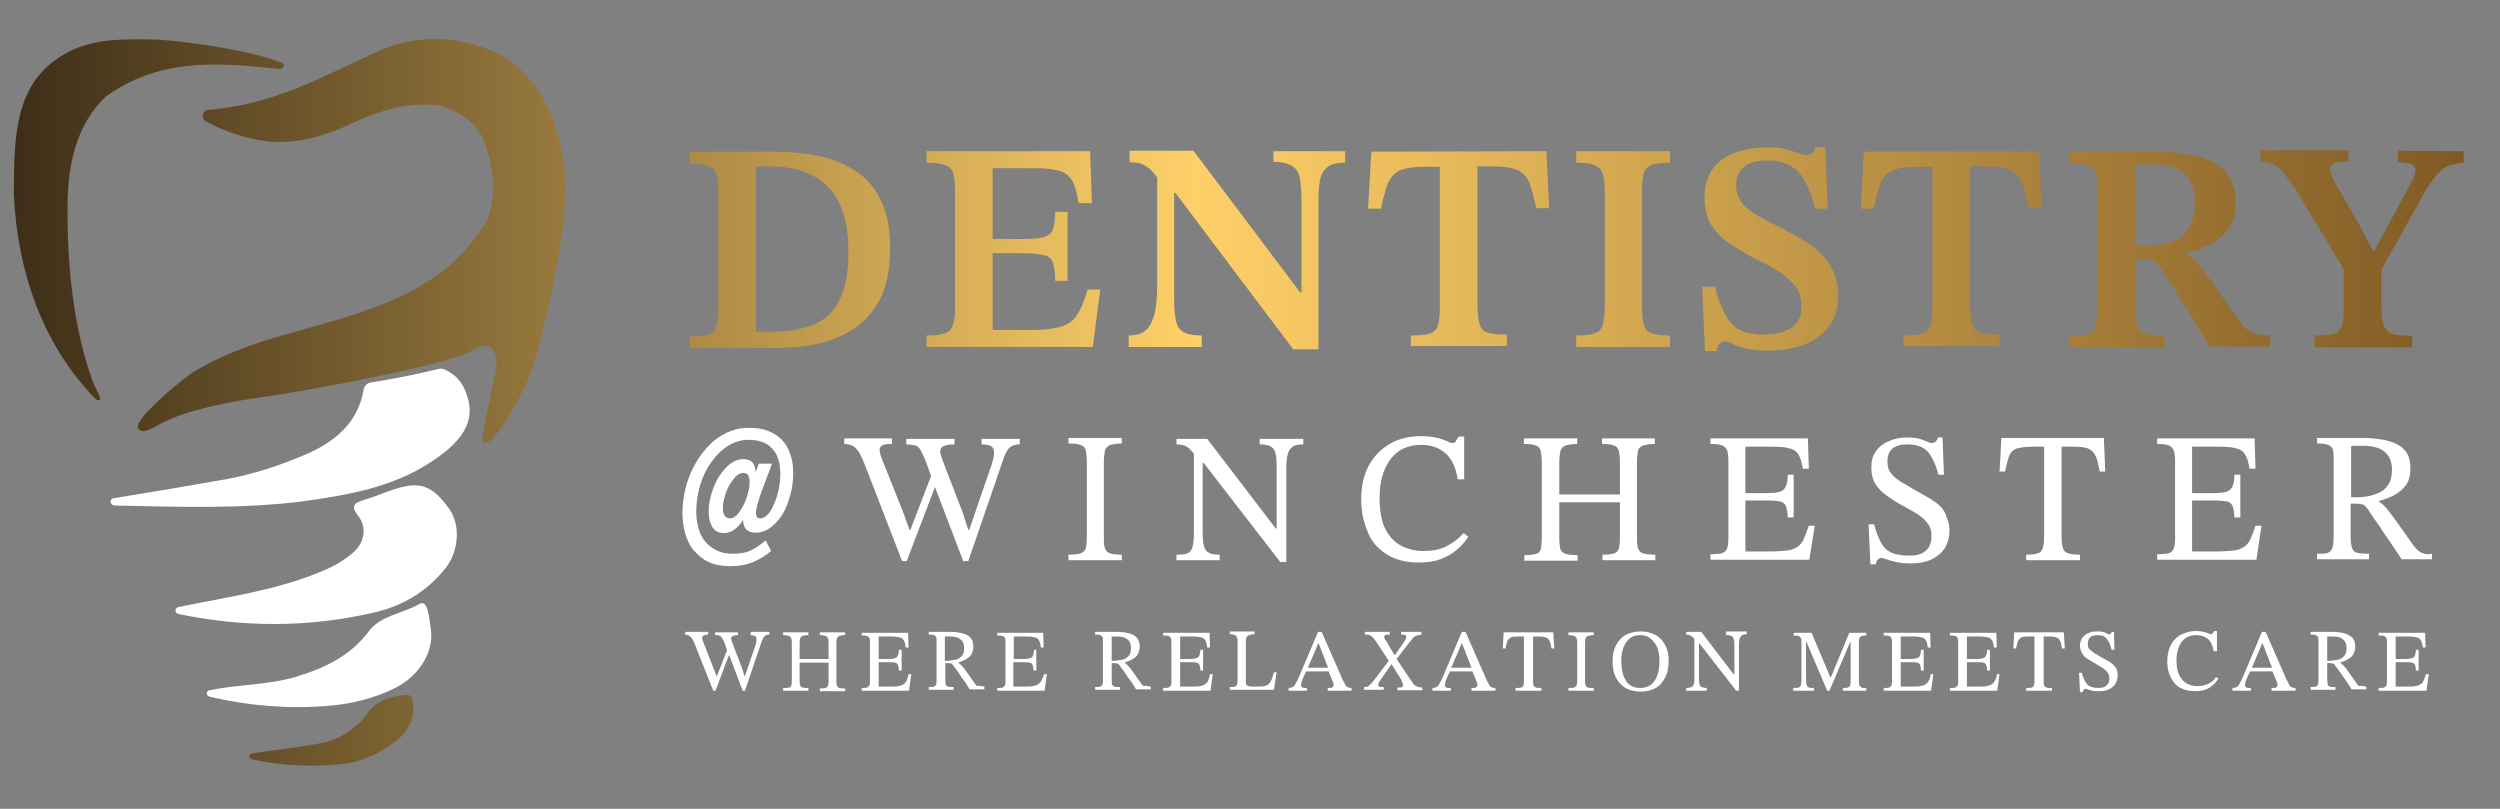 <svg xmlns="http://www.w3.org/2000/svg" xml:space="preserve" id="Layer_1" x="0" y="0" style="enable-background:new 0 0 544 176" version="1.1" viewBox="0 0 544 176"><rect x="0" y="0" width="544" height="176" fill="#808080" stroke="none"/><style>.st0{fill:#ffffff}.st1{fill:#ffffff}</style><path d="M196.3 122.1h1l6.1-16h.1l6.1 16h1.1l7.8-22.7c.4-1 .8-1.7 1.3-2.1s1.2-.6 2.1-.6v-1.2h-8.3v1.2c.9 0 1.6.1 2.1.4.4.3.6.7.6 1.3 0 .3 0 .7-.1 1.1l-.3 1.2c-.1.4-.2.8-.4 1.2l-4.6 13.4h-.2l-1.3-4-4.2-10.9c-.1-.4-.3-.8-.4-1.2-.2-.4-.2-.8-.2-1.1 0-.9 1-1.4 3.1-1.4v-1.2h-10.5v1.2c.8 0 1.4.1 1.9.2s.9.5 1.2 1 .7 1.4 1.2 2.6l1.1 3.1-4.5 11.7h-.2l-1.2-3.4-4.7-11.8c-.4-1-.6-1.7-.6-2.2 0-.4.2-.8.6-1 .4-.2 1.1-.3 2.1-.3v-1.2h-10.4v1.2c1 0 1.9.3 2.5.9s1.3 1.8 1.9 3.4l8.2 21.2zM244.1 120.7c-1.2 0-2.1-.1-2.6-.3-.6-.2-.9-.6-1.1-1.2-.2-.6-.2-1.4-.2-2.6v-15.9c0-1 .1-1.9.2-2.5.1-.6.5-1 1-1.3.6-.2 1.5-.4 2.7-.4v-1.2h-11.6v1.2c1.3 0 2.2.1 2.8.4.6.2.9.7 1 1.3.1.6.2 1.4.2 2.5v15.9c0 1.2-.1 2-.2 2.6-.2.6-.5 1-1.1 1.2s-1.5.3-2.7.3v1.2h11.6v-1.2zM281.3 97.2c.5-.4 1.3-.5 2.3-.5v-1.2h-9.5v1.2c1.2 0 2 .2 2.5.5s.9.9 1 1.7c.2.8.2 1.8.2 3V115h-.2l-14.9-19.5H256v1.2c.6 0 1.1.1 1.6.2.4.1.8.4 1.2.7.3.3.6.7 1 1.1v17.2c0 1.3-.1 2.4-.3 3.1-.2.7-.6 1.2-1.1 1.4-.5.2-1.3.3-2.4.3v1.2h9.4v-1.2c-1 0-1.8-.1-2.3-.4-.5-.2-.9-.7-1.1-1.4-.2-.7-.3-1.7-.3-3v-15.2h.2l16.7 21.6h1.3V102c0-1.3.1-2.3.3-3.1s.5-1.3 1.1-1.7zM301.7 120.6c1.9 1.2 4.2 1.8 7 1.8 1.8 0 3.3-.2 4.7-.7 1.3-.5 2.5-1.1 3.5-2 1-.8 1.9-1.8 2.6-2.9l-1-.8c-1.1 1.2-2.4 2.2-3.8 2.9-1.4.7-3 1-4.9 1s-3.5-.4-5-1.2c-1.5-.8-2.6-2.1-3.4-3.7s-1.2-3.9-1.2-6.6c0-3.6.8-6.4 2.4-8.5s3.8-3.1 6.7-3.1c2.1 0 3.8.6 5.2 1.8 1.4 1.2 2.3 3.1 2.7 5.7h1.4V95h-1.2c-.2.4-.5.7-.6 1-.2.3-.4.4-.7.4-.3 0-.7-.1-1.2-.4-.5-.2-1.2-.5-2.1-.7s-2-.4-3.4-.4c-2.6 0-4.9.5-6.8 1.6-2 1.1-3.5 2.6-4.7 4.7-1.1 2-1.7 4.5-1.7 7.5 0 2.6.5 4.9 1.4 7 .8 2.1 2.2 3.7 4.1 4.9zM352.3 119.2c-.1.6-.5 1-1 1.2-.6.2-1.4.3-2.6.3v1.2h11.5v-1.2c-1.2 0-2.1-.1-2.7-.3-.6-.2-.9-.6-1.1-1.2s-.2-1.5-.2-2.6v-15.9c0-1.1.1-1.9.2-2.5s.5-1 1-1.2c.6-.2 1.5-.4 2.7-.4v-1.2h-11.5v1.2c1.2 0 2.1.1 2.7.4.6.2.9.7 1 1.3.1.6.2 1.4.2 2.5v6.8h-13.2v-6.8c0-1 .1-1.9.2-2.5s.5-1 1-1.3c.6-.2 1.5-.4 2.7-.4v-1.2h-11.6v1.2c1.2 0 2.1.1 2.7.4.6.2.9.7 1 1.3.1.6.2 1.4.2 2.5v15.9c0 1.2-.1 2.1-.2 2.7s-.5 1-1 1.1c-.6.2-1.4.3-2.6.3v1.2h11.6v-1.2c-1.2 0-2.1-.1-2.7-.3-.6-.2-.9-.6-1.1-1.1-.1-.6-.2-1.5-.2-2.6v-7.5h13.2v7.5c0 1-.1 1.9-.2 2.4zM394.9 114.4h-1.3c-.4 1.2-.8 2.2-1.1 2.9s-.8 1.3-1.4 1.7-1.3.7-2.3.8c-1 .1-2.2.2-3.8.2h-5.2v-11.1h4.7c1.2 0 2.2.1 2.8.2s1.1.5 1.3 1c.2.5.4 1.4.4 2.5h1.3v-9.3H389c0 1.1-.1 1.9-.4 2.5-.2.6-.7 1-1.3 1.2-.6.2-1.6.3-2.8.3h-4.7V97.2h5.9c1.7 0 2.9.1 3.8.4.9.2 1.5.7 1.9 1.4.4.7.7 1.7.9 3h1.3l-.2-6.6h-21.2v1.2c1.1 0 1.9.1 2.5.3.5.2.9.6 1.1 1.1s.3 1.3.3 2.3v16.8c0 1-.1 1.8-.3 2.3s-.6.8-1.1 1c-.6.1-1.4.2-2.5.2v1.2h21.5l1.2-7.4zM421.8 109.8c-.7-.6-1.6-1.2-2.5-1.7l-2.7-1.5c-1-.6-1.9-1.2-2.9-1.7-.9-.6-1.7-1.2-2.2-1.9-.6-.7-.8-1.6-.8-2.6 0-1.3.4-2.2 1.1-2.8.8-.6 1.8-.9 3.2-.9 2 0 3.5.5 4.5 1.6.9 1.1 1.7 2.7 2.3 5h1.2l-.3-8.1h-1c-.1.4-.3.7-.5.9-.2.2-.5.3-.8.3s-.7-.1-1.1-.3-.9-.4-1.6-.6-1.6-.3-2.9-.3c-1.4 0-2.7.3-3.8.8-1.2.5-2.1 1.2-2.8 2.2-.7 1-1 2.1-1 3.6 0 1.4.3 2.6.9 3.5.6 1 1.4 1.8 2.4 2.5s2 1.4 3.1 2 2.2 1.2 3.2 1.8c1 .6 1.9 1.3 2.5 2.1.7.8 1 1.8 1 2.9 0 1-.2 1.8-.6 2.5-.4.6-1 1.1-1.7 1.4s-1.6.4-2.6.4c-1.4 0-2.5-.2-3.5-.5-1-.4-1.8-1-2.4-2s-1.2-2.4-1.7-4.3h-1.2l.4 8.7h1.2c0-.4.1-.7.4-1 .2-.2.5-.4.7-.4.3 0 .7.1 1.2.3s1.2.4 2.1.6 2 .3 3.4.3c1.6 0 3-.3 4.2-.8 1.2-.6 2.2-1.4 2.9-2.4.7-1.1 1.1-2.4 1.1-3.9 0-1.2-.2-2.2-.7-3.1-.3-1.2-.9-1.9-1.7-2.6zM442.2 97.2h2.6v19.4c0 1.2-.1 2.1-.3 2.7-.2.6-.6 1-1.1 1.1-.6.2-1.4.3-2.5.3v1.2h11.7v-1.2c-1.2 0-2-.1-2.6-.3-.6-.2-.9-.5-1.1-1.1s-.3-1.5-.3-2.7V97.2h2.5c1.5 0 2.6.1 3.3.4.7.3 1.2.8 1.6 1.6s.6 1.9.9 3.4h1.2l-.3-7.3h-22.3l-.4 7.3h1.2c.3-1.5.6-2.6.9-3.4s.9-1.3 1.6-1.6c.8-.2 1.9-.4 3.4-.4zM492.1 114.4h-1.3c-.4 1.2-.8 2.2-1.1 2.9s-.8 1.3-1.4 1.7-1.3.7-2.3.8c-1 .1-2.2.2-3.8.2H477v-11.1h4.7c1.2 0 2.2.1 2.8.2s1.1.5 1.3 1c.2.5.4 1.4.4 2.5h1.3v-9.3h-1.3c0 1.1-.1 1.9-.4 2.5-.2.6-.7 1-1.3 1.2-.6.2-1.6.3-2.8.3H477V97.2h5.9c1.7 0 2.9.1 3.8.4.9.2 1.5.7 1.9 1.4.4.7.7 1.7.9 3h1.3l-.2-6.6h-21.2v1.2c1.1 0 1.9.1 2.5.3.5.2.9.6 1.1 1.1s.3 1.3.3 2.3v16.8c0 1-.1 1.8-.3 2.3s-.6.8-1.1 1c-.6.1-1.4.2-2.5.2v1.2H491l1.1-7.4zM527 120.3c-.6-.2-1.2-.8-1.9-1.7-1.5-2.1-2.7-3.8-3.6-5.1-.9-1.3-1.7-2.2-2.2-2.9-.6-.7-1.1-1.1-1.6-1.4v-.2c1.1-.3 2.2-.7 3.2-1.2s1.9-1.3 2.6-2.2c.7-.9 1-2.2 1-3.7 0-1.7-.4-3.1-1.3-4-.9-1-2.1-1.6-3.7-2-1.6-.4-3.4-.6-5.4-.6h-9.9v1.2c1.1 0 1.9.1 2.4.3.5.2.8.5 1 .9.1.4.2 1 .2 1.8v17.3c0 1.1-.1 2-.3 2.5-.2.5-.5.9-1 1-.5.2-1.3.2-2.3.2v1.2h11.3v-1.2c-1.2 0-2-.1-2.6-.2-.6-.2-.9-.5-1.1-1.1-.2-.6-.3-1.4-.3-2.5v-7.1h1.1c.7 0 1.3.1 1.6.2s.7.5 1.1 1.1l1.2 1.8c.4.6.9 1.3 1.4 2 .5.8 1.1 1.7 1.9 2.8.7 1.1 1.7 2.5 2.8 4.2h6.6v-1.2c-.8.2-1.6.1-2.2-.2zm-13.9-12.1h-1.5V97.1c.4-.1.9-.1 1.3-.1h1.3c2.2 0 3.8.5 4.8 1.4s1.5 2.2 1.5 3.8c0 1.4-.3 2.6-.9 3.4-.6.9-1.5 1.5-2.6 1.9-1.1.4-2.4.7-3.9.7zM163.3 138.2c.4 0 .8.1 1 .2s.3.3.3.6v.5c0 .2-.1.4-.1.6-.1.2-.1.4-.2.6l-2.2 6.4h-.1l-.6-1.9-2-5.2c-.1-.2-.1-.4-.2-.6-.1-.2-.1-.4-.1-.5 0-.4.5-.7 1.5-.7v-.6h-5v.6c.4 0 .7 0 .9.1s.4.2.6.5c.2.3.4.7.6 1.2l.5 1.5-2.2 5.6h-.1l-.6-1.6-2.2-5.6c-.2-.5-.3-.8-.3-1.1 0-.2.1-.4.3-.5s.5-.2 1-.2v-.6h-5v.6c.5 0 .9.2 1.2.5s.6.8.9 1.6l4 10.1h.5l2.9-7.7h.1l2.9 7.7h.5l3.7-10.9c.2-.5.4-.8.6-1 .2-.2.6-.3 1-.3v-.6h-4l-.1.7zM178.4 138.2c.6 0 1 .1 1.3.2.3.1.4.3.5.6s.1.7.1 1.2v3.2H174v-3.2c0-.5 0-.9.1-1.2s.2-.5.5-.6.7-.2 1.3-.2v-.6h-5.5v.6c.6 0 1 .1 1.3.2.3.1.4.3.5.6s.1.7.1 1.2v7.6c0 .6 0 1-.1 1.3s-.2.5-.5.5c-.3.1-.7.1-1.3.1v.6h5.5v-.6c-.6 0-1 0-1.3-.1s-.4-.3-.5-.5c-.1-.3-.1-.7-.1-1.3v-3.6h6.3v3.6c0 .6 0 1-.1 1.3s-.2.5-.5.6-.7.1-1.3.1v.6h5.5v-.6c-.6 0-1 0-1.3-.1s-.4-.3-.5-.6-.1-.7-.1-1.3v-7.6c0-.5 0-.9.1-1.2s.2-.5.5-.6.7-.2 1.3-.2v-.6h-5.5v.6zM197.3 148.1c-.2.4-.4.6-.7.8s-.6.3-1.1.4c-.5.1-1.1.1-1.8.1h-2.5v-5.3h2.3c.6 0 1 0 1.3.1s.5.2.6.5.2.6.2 1.2h.6v-4.5h-.6c0 .5-.1.9-.2 1.2-.1.3-.3.5-.6.6s-.8.2-1.3.2h-2.3v-4.9h2.8c.8 0 1.4.1 1.8.2.4.1.7.3.9.7.2.3.3.8.4 1.5h.6l-.1-3.2h-10.1v.6c.5 0 .9 0 1.2.1s.4.3.5.5.1.6.1 1.1v8c0 .5 0 .9-.1 1.1-.1.2-.3.4-.5.5-.3.1-.7.1-1.2.1v.6h10.3l.5-3.6h-.6c-.1.6-.3 1.1-.4 1.4zM212.1 148.7c-.7-1-1.3-1.8-1.7-2.4-.4-.6-.8-1.1-1.1-1.4l-.7-.7v-.1c.5-.1 1-.3 1.5-.6.5-.2.9-.6 1.2-1 .3-.5.5-1 .5-1.8s-.2-1.5-.6-1.9c-.4-.5-1-.8-1.8-1s-1.6-.3-2.6-.3h-4.7v.6c.5 0 .9 0 1.1.1.2.1.4.2.5.4s.1.5.1.8v8.3c0 .5 0 .9-.1 1.2s-.2.4-.5.5c-.2.1-.6.1-1.1.1v.6h5.4v-.6c-.6 0-1 0-1.2-.1-.3-.1-.4-.2-.5-.5s-.1-.7-.1-1.2v-3.4h.5c.3 0 .6 0 .8.1s.3.2.5.5.4.6.6.8c.2.3.4.6.7 1 .2.4.5.8.9 1.3s.8 1.2 1.3 2h3.2v-.6c-.4 0-.8-.1-1.1-.2-.4.2-.7 0-1-.5zm-5.8-4.9h-.7v-5.3h1.2c1 0 1.8.2 2.3.7.5.4.7 1.1.7 1.8s-.1 1.2-.4 1.6c-.3.4-.7.7-1.2.9-.5.1-1.2.2-1.9.3zM226.6 148.1c-.2.4-.4.6-.7.8s-.6.3-1.1.4c-.5.1-1.1.1-1.8.1h-2.5v-5.3h2.3c.6 0 1 0 1.3.1s.5.2.6.5.2.6.2 1.2h.6v-4.5h-.5c0 .5-.1.9-.2 1.2-.1.3-.3.5-.6.6s-.8.2-1.3.2h-2.3v-4.9h2.8c.8 0 1.4.1 1.8.2.4.1.7.3.9.7.2.3.3.8.4 1.5h.6l-.1-3.2h-10v.6c.5 0 .9 0 1.2.1s.4.3.5.5.1.6.1 1.1v8c0 .5 0 .9-.1 1.1-.1.2-.3.4-.5.5-.3.1-.7.1-1.2.1v.6h10.3l.5-3.6h-.6c-.2.6-.4 1.1-.6 1.4zM248.3 148.7c-.7-1-1.3-1.8-1.7-2.4-.4-.6-.8-1.1-1.1-1.4l-.7-.7v-.1c.5-.1 1-.3 1.5-.6.5-.2.9-.6 1.2-1 .3-.5.5-1 .5-1.8s-.2-1.5-.6-1.9c-.4-.5-1-.8-1.8-1s-1.6-.3-2.6-.3h-4.7v.6c.5 0 .9 0 1.1.1.2.1.4.2.5.4s.1.5.1.8v8.3c0 .5 0 .9-.1 1.2s-.2.4-.5.5c-.2.1-.6.1-1.1.1v.6h5.4v-.6c-.6 0-1 0-1.2-.1-.3-.1-.4-.2-.5-.5s-.1-.7-.1-1.2v-3.4h.5c.3 0 .6 0 .8.1s.3.2.5.5.4.6.6.8c.2.3.4.6.7 1 .2.4.5.8.9 1.3s.8 1.2 1.3 2h3.2v-.6c-.4 0-.8-.1-1.1-.2-.4.2-.7 0-1-.5zm-5.7-4.9h-.7v-5.3h1.2c1 0 1.8.2 2.3.7.5.4.7 1.1.7 1.8s-.1 1.2-.4 1.6c-.3.4-.7.7-1.2.9-.6.1-1.2.2-1.9.3zM262.9 148.1c-.2.4-.4.6-.7.8-.3.2-.6.3-1.1.4-.5.1-1.1.1-1.8.1h-2.5v-5.3h2.3c.6 0 1 0 1.3.1s.5.2.6.5.2.6.2 1.2h.6v-4.5h-.6c0 .5-.1.9-.2 1.2s-.3.5-.6.6c-.3.1-.8.2-1.3.2h-2.3v-4.9h2.8c.8 0 1.4.1 1.8.2.4.1.7.3.9.7.2.3.3.8.4 1.5h.6l-.1-3.2h-10.1v.6c.5 0 .9 0 1.2.1s.4.3.5.5.1.6.1 1.1v8c0 .5 0 .9-.1 1.1-.1.2-.3.4-.5.5-.3.1-.7.1-1.2.1v.6h10.3l.5-3.6h-.6c-.1.6-.3 1.1-.4 1.4zM276.7 147.9c-.2.4-.4.7-.6.9s-.6.4-1 .5-.9.1-1.6.1h-.9c-.6 0-1-.1-1.2-.2-.2-.1-.3-.4-.3-.8V140c0-.5 0-.9.1-1.2s.3-.5.6-.6c.3-.1.7-.2 1.2-.2v-.6h-5.4v.6c.5 0 .9.1 1.1.2.3.1.4.3.5.6s.1.7.1 1.2v7.8c0 .5 0 .9-.1 1.1-.1.3-.2.4-.5.5s-.6.1-1.1.1v.6h9.6l.6-3.8h-.6c-.2.8-.4 1.2-.5 1.6zM292.2 148l-4.6-10.5h-.8l-4.1 9.7c-.3.7-.6 1.3-.8 1.6-.2.4-.4.6-.6.7-.2.1-.5.2-.9.2v.6h4v-.6c-.5 0-.8 0-1-.1s-.3-.3-.3-.5 0-.3.1-.5c0-.1.1-.3.1-.5l.9-2h4.9l.7 1.7c.1.3.2.5.3.7 0 .2.1.4.1.5 0 .2-.1.4-.2.5s-.3.2-.5.2h-.6v.6h5.2v-.6c-.5 0-.9-.1-1.2-.4-.1-.2-.4-.7-.7-1.3zm-5.3-8.1 2.1 5.4h-4.4l2.3-5.4zM307.4 148.6l-3.5-5.2 2.7-3.5c.4-.5.7-.8.9-1.1s.5-.4.8-.5.6-.1 1-.2v-.6h-4.4v.6c.5 0 .8 0 .9.1s.2.2.2.3c0 .2 0 .3-.1.5s-.2.4-.4.7l-2 2.9-1.1-1.8c-.2-.3-.3-.6-.5-.9s-.3-.5-.5-.7c-.1-.2-.2-.4-.2-.6 0-.2.1-.3.2-.4.2-.1.4-.1.8-.1h.2v-.6H297v.6c.5 0 .8 0 1 .1s.5.2.7.5c.2.2.5.6.8 1l2.7 4.1-3.2 4.2c-.3.4-.6.7-.8.9-.2.2-.4.4-.6.5s-.5.1-.8.1v.6h4.3v-.6c-.5 0-.8 0-1-.1s-.2-.2-.2-.4.1-.4.2-.6c.1-.2.3-.4.4-.6l2.3-3.3.6 1 1.2 1.9c.3.4.4.7.5 1 .1.2.2.5.2.7s-.1.3-.2.4-.4.1-.8.1h-.2v.6h5.4v-.6c-.5 0-.8-.1-1.1-.2-.4-.1-.7-.4-1-.8zM323.5 148l-4.6-10.5h-.8l-4.1 9.7c-.3.7-.6 1.3-.8 1.6-.2.4-.4.6-.6.7-.2.1-.5.2-.9.2v.6h4v-.6c-.5 0-.8 0-1-.1s-.3-.3-.3-.5 0-.3.1-.5c0-.1.1-.3.1-.5l.9-2h4.9l.7 1.7c.1.3.2.5.3.7 0 .2.1.4.1.5 0 .2-.1.4-.2.5s-.3.2-.5.2h-.6v.6h5.2v-.6c-.5 0-.9-.1-1.2-.4-.1-.2-.4-.7-.7-1.3zm-5.4-8.1 2.1 5.4h-4.4l2.3-5.4zM327.2 137.6l-.2 3.5h.6c.1-.7.3-1.2.4-1.6.2-.4.4-.6.8-.8s.9-.2 1.6-.2h1.2v9.3c0 .6 0 1-.1 1.3s-.3.5-.5.5c-.3.1-.7.1-1.2.1v.6h5.6v-.6c-.6 0-1 0-1.2-.1-.3-.1-.5-.3-.5-.5-.1-.3-.1-.7-.1-1.3v-9.3h1.2c.7 0 1.3.1 1.6.2s.6.4.8.8c.2.4.3.9.4 1.6h.6l-.2-3.5h-10.8zM341.3 138.2c.6 0 1.1.1 1.3.2.3.1.4.3.5.6s.1.7.1 1.2v7.6c0 .6 0 1-.1 1.2s-.2.5-.5.6-.7.1-1.3.1v.6h5.5v-.6c-.6 0-1 0-1.3-.1s-.4-.3-.5-.6-.1-.7-.1-1.2v-7.6c0-.5 0-.9.1-1.2s.2-.5.5-.6.7-.2 1.3-.2v-.6h-5.5v.6zM360.3 138.2c-.9-.5-2-.8-3.3-.8s-2.4.3-3.3.8-1.6 1.3-2.1 2.3-.7 2.1-.7 3.4c0 1.4.2 2.5.7 3.5s1.2 1.7 2.1 2.3c.9.5 2 .8 3.3.8s2.4-.3 3.3-.8 1.6-1.4 2.1-2.4.7-2.2.7-3.5-.2-2.4-.7-3.3c-.5-1-1.2-1.8-2.1-2.3zm-.3 10c-.7 1-1.7 1.5-3.1 1.5s-2.4-.5-3.1-1.6-1-2.5-1-4.3.4-3.1 1.1-4.1 1.7-1.5 3-1.5c.8 0 1.6.2 2.2.7s1.1 1.1 1.5 1.9c.3.8.5 1.8.5 3 0 2-.4 3.4-1.1 4.4zM375.6 138.2c.6 0 1 .1 1.2.2s.4.4.5.8c.1.4.1.8.1 1.4v6.2h-.1l-7.1-9.3h-3.3v.6c.3 0 .5 0 .7.1l.6.3c.1.1.3.3.5.6v8.2c0 .6 0 1.1-.1 1.5s-.3.6-.5.7c-.3.1-.6.2-1.2.2v.6h4.5v-.6c-.5 0-.8-.1-1.1-.2-.3-.1-.4-.3-.5-.7-.1-.3-.1-.8-.1-1.5V140h.1l8 10.3h.6v-9.7c0-.6 0-1.1.1-1.5s.3-.7.5-.8c.3-.2.6-.3 1.1-.3v-.6h-4.5v.8zM404.6 149.1c-.1-.2-.1-.6-.1-1.1v-8c0-.5 0-.8.1-1.1s.3-.4.5-.5.6-.1 1-.1v-.6h-3.7l-4 9.7h-.1l-4.1-9.7h-3.9v.6c.5 0 .9 0 1.1.1.3.1.4.3.5.5s.1.6.1 1.1v7.5c0 .7 0 1.1-.1 1.5s-.3.5-.5.6c-.3.1-.6.1-1.2.1v.6h4.5v-.6c-.5 0-.9 0-1.1-.1s-.4-.3-.5-.6-.1-.8-.1-1.5v-7.8h.1l4.5 10.6h.5l4.5-10.6h.1v8.3c0 .5 0 .8-.1 1.1s-.2.4-.5.5-.6.1-1.1.1v.6h5.1v-.6c-.5 0-.8 0-1.1-.1-.1-.1-.3-.3-.4-.5zM419.7 148.1c-.2.4-.4.6-.7.8-.3.2-.6.3-1.1.4-.5.1-1.1.1-1.8.1h-2.5v-5.3h2.3c.6 0 1 0 1.3.1s.5.2.6.5.2.6.2 1.2h.6v-4.5h-.6c0 .5-.1.9-.2 1.2s-.3.5-.6.6-.8.2-1.3.2h-2.3v-4.9h2.8c.8 0 1.4.1 1.8.2.4.1.7.3.9.7.2.3.3.8.4 1.5h.6l-.1-3.2h-10.1v.6c.5 0 .9 0 1.2.1.3.1.4.3.5.5.1.3.1.6.1 1.1v8c0 .5 0 .9-.1 1.1-.1.2-.3.4-.5.5-.3.1-.7.1-1.2.1v.6h10.3l.5-3.6h-.6c0 .6-.2 1.1-.4 1.4zM434.1 148.1c-.2.4-.4.6-.7.8-.3.2-.6.3-1.1.4-.5.1-1.1.1-1.8.1H428v-5.3h2.3c.6 0 1 0 1.3.1s.5.2.6.5.2.6.2 1.2h.6v-4.5h-.6c0 .5-.1.9-.2 1.2s-.3.5-.6.6-.8.2-1.3.2H428v-4.9h2.8c.8 0 1.4.1 1.8.2.4.1.7.3.9.7.2.3.3.8.4 1.5h.6l-.1-3.2h-10.1v.6c.5 0 .9 0 1.2.1.3.1.4.3.5.5.1.3.1.6.1 1.1v8c0 .5 0 .9-.1 1.1-.1.2-.3.4-.5.5-.3.1-.7.1-1.2.1v.6h10.3l.5-3.6h-.6c0 .6-.2 1.1-.4 1.4zM438.3 137.6l-.2 3.5h.6c.1-.7.3-1.2.4-1.6.2-.4.4-.6.8-.8s.9-.2 1.6-.2h1.2v9.3c0 .6 0 1-.1 1.3s-.3.5-.5.5c-.3.1-.7.1-1.2.1v.6h5.6v-.6c-.6 0-1 0-1.2-.1-.3-.1-.5-.3-.5-.5-.1-.3-.1-.7-.1-1.3v-9.3h1.2c.7 0 1.3.1 1.6.2s.6.4.8.8c.2.4.3.9.4 1.6h.6l-.2-3.5h-10.8zM459.7 144.5c-.4-.3-.7-.6-1.2-.8-.4-.2-.9-.5-1.3-.7-.5-.3-.9-.6-1.4-.8-.4-.3-.8-.6-1.1-.9-.3-.3-.4-.7-.4-1.2 0-.6.2-1.1.5-1.4s.9-.5 1.5-.5c1 0 1.7.2 2.1.8.5.5.8 1.3 1.1 2.4h.6l-.1-3.9h-.5c-.1.2-.1.4-.2.4-.1.1-.2.1-.4.1s-.3-.1-.5-.2-.4-.2-.8-.3-.8-.1-1.4-.1c-.7 0-1.3.1-1.8.4-.6.2-1 .6-1.3 1-.3.5-.5 1-.5 1.7s.2 1.2.5 1.7.7.9 1.2 1.2l1.5.9 1.5.9c.5.3.9.6 1.2 1 .3.4.5.8.5 1.4 0 .5-.1.9-.3 1.2-.2.3-.5.5-.8.7-.3.1-.8.2-1.3.2-.7 0-1.2-.1-1.7-.3s-.8-.5-1.1-1-.6-1.1-.8-2h-.6l.2 4.2h.6c0-.2.1-.3.2-.5.1-.1.2-.2.3-.2.2 0 .3 0 .6.1.2.1.6.2 1 .3s1 .1 1.6.1c.7 0 1.4-.1 2-.4.6-.3 1.1-.7 1.4-1.2s.5-1.1.5-1.9c0-.6-.1-1.1-.3-1.5-.2-.2-.5-.6-.8-.9zM480.5 148.8c-.7.3-1.4.5-2.3.5s-1.7-.2-2.4-.6c-.7-.4-1.2-1-1.6-1.8s-.6-1.9-.6-3.1c0-1.7.4-3.1 1.1-4.1.8-1 1.8-1.5 3.2-1.5 1 0 1.8.3 2.5.8.7.6 1.1 1.5 1.3 2.7h.7v-4.4h-.6c-.1.2-.2.4-.3.5-.1.1-.2.2-.4.2s-.4-.1-.6-.2c-.2-.1-.6-.2-1-.3s-1-.2-1.6-.2c-1.2 0-2.3.3-3.3.8s-1.7 1.3-2.2 2.2c-.5 1-.8 2.2-.8 3.6 0 1.2.2 2.4.7 3.4s1.1 1.8 2 2.3 2 .8 3.3.8c.8 0 1.6-.1 2.2-.3s1.2-.5 1.7-1c.5-.4.9-.9 1.2-1.4l-.5-.4c-.4.7-1 1.2-1.7 1.5zM497.6 148l-4.6-10.5h-.8l-4.1 9.7c-.3.7-.6 1.3-.8 1.6-.2.4-.4.6-.6.7-.2.1-.5.2-.9.2v.6h4v-.6c-.5 0-.8 0-1-.1s-.3-.3-.3-.5 0-.3.1-.5c0-.1.1-.3.1-.5l.9-2h4.9l.7 1.7c.1.3.2.5.3.7 0 .2.1.4.1.5 0 .2-.1.4-.2.5s-.3.2-.5.2h-.6v.6h5.2v-.6c-.5 0-.9-.1-1.2-.4-.1-.2-.4-.7-.7-1.3zm-5.3-8.1 2.1 5.4H490l2.3-5.4zM512.8 148.7c-.7-1-1.3-1.8-1.7-2.4s-.8-1.1-1.1-1.4l-.7-.7v-.1c.5-.1 1-.3 1.5-.6.5-.2.9-.6 1.2-1 .3-.5.5-1 .5-1.8s-.2-1.5-.6-1.9-1-.8-1.8-1-1.6-.3-2.6-.3h-4.7v.6c.5 0 .9 0 1.1.1s.4.2.5.4.1.5.1.8v8.3c0 .5 0 .9-.1 1.2s-.2.4-.5.5-.6.1-1.1.1v.6h5.4v-.6c-.6 0-1 0-1.2-.1-.3-.1-.5-.2-.5-.5s-.1-.7-.1-1.2v-3.4h.5c.3 0 .6 0 .8.1.2.1.3.2.5.5s.4.6.6.8c.2.3.4.6.7 1s.5.8.9 1.3.8 1.2 1.3 2h3.2v-.6c-.4 0-.8-.1-1.1-.2-.4.2-.7 0-1-.5zm-5.7-4.9h-.7v-5.3h1.2c1 0 1.8.2 2.3.7.5.4.7 1.1.7 1.8s-.1 1.2-.4 1.6c-.3.4-.7.7-1.2.9-.6.1-1.2.2-1.9.3zM527.4 148.1c-.2.4-.4.6-.7.8s-.6.3-1.1.4c-.5.1-1.1.1-1.8.1h-2.5v-5.3h2.3c.6 0 1 0 1.3.1s.5.2.6.5.2.6.2 1.2h.6v-4.5h-.6c0 .5-.1.9-.2 1.2-.1.3-.3.5-.6.6s-.8.2-1.3.2h-2.3v-4.9h2.8c.8 0 1.4.1 1.8.2.4.1.7.3.9.7.2.3.3.8.4 1.5h.6l-.1-3.2h-10.1v.6c.5 0 .9 0 1.2.1s.4.3.5.5c.1.3.1.6.1 1.1v8c0 .5 0 .9-.1 1.1-.1.2-.3.4-.5.5-.3.1-.7.1-1.2.1v.6H528l.5-3.6h-.6c-.2.6-.4 1.1-.5 1.4zM172 107.6c.4-1.5.6-3 .6-4.6 0-1.5-.2-2.9-.6-4.1-.4-1.2-1-2.3-1.8-3.1-.8-.9-1.8-1.5-3-2s-2.6-.7-4.2-.7c-1.4 0-2.8.2-4 .7-1.3.5-2.5 1.2-3.5 2-1.1.9-2 1.9-2.9 3.1s-1.6 2.5-2.2 3.8c-.6 1.4-1.1 2.8-1.4 4.3-.3 1.5-.5 3-.5 4.5 0 1.6.2 3.2.6 4.6s1 2.7 1.9 3.7 1.9 1.9 3.2 2.5 2.9.9 4.7.9c1.9 0 3.6-.3 5-.9s2.7-1.4 3.9-2.4l-1.2-2.3c-.9.8-1.9 1.5-3.1 2.1-1.2.6-2.5.8-4 .8-1.3 0-2.5-.2-3.5-.7s-1.8-1.1-2.5-1.9-1.2-1.8-1.5-2.9-.5-2.3-.5-3.7c0-1.9.3-3.7.8-5.6.6-1.9 1.3-3.5 2.4-5 1-1.5 2.2-2.7 3.6-3.6 1.4-.9 2.9-1.4 4.6-1.4 2.3 0 4.1.7 5.2 2 1.2 1.3 1.7 3.2 1.7 5.5 0 .9-.1 1.9-.3 3s-.5 2.1-.9 3.1-.8 1.8-1.4 2.5c-.6.7-1.2 1-1.8 1-.3 0-.6-.1-.7-.3-.1-.2-.2-.5-.2-.7 0-.6.1-1.4.4-2.3.3-.9.5-1.7.8-2.5l2.3-6.1h-2.9l-.6 1.7h-.1c0-.7-.2-1.3-.6-1.9-.4-.5-1.1-.8-2-.8-1.1 0-2.1.4-3 1.1s-1.7 1.7-2.4 2.8c-.7 1.1-1.2 2.4-1.6 3.7-.4 1.3-.6 2.6-.6 3.9s.3 2.4.8 3.3c.6.9 1.4 1.3 2.6 1.3.5 0 .9-.1 1.4-.3.4-.2.8-.4 1.1-.7.3-.3.7-.6.9-.9s.5-.6.7-1c0 .9.2 1.6.7 2.1s1.1.7 2 .7c1.3 0 2.4-.4 3.4-1.2s1.9-1.8 2.6-3 1.2-2.6 1.6-4.1zm-9.2-.5c-.2.9-.5 1.8-.9 2.6s-.9 1.6-1.4 2.2-1.1.9-1.6.9-.9-.2-1.2-.6-.4-.9-.4-1.6c0-.8.1-1.6.4-2.5.2-.9.6-1.8 1-2.5s.9-1.4 1.4-1.9 1.1-.8 1.6-.8.9.2 1.1.5c.2.4.3.8.3 1.4s0 1.4-.3 2.3z" class="st0"/><path d="M38.8 133.6c-.8-.2-.8-1.3 0-1.5 10.6-2.2 21.4-3.6 31.5-7.9 2.4-1 4.7-2.3 6.7-4.1 2.2-2 3-5.2.9-7.9-2-2.6-.3-2.9 2.2-3.7 1.9-.6 3.7-1.4 5.6-2 5.7-1.9 8.4-.9 12.1 4.3 2.5 3.6 2 9.3-.9 12.9-4.2 5.2-9.5 8.3-16 9.7-14.2 3.2-28.1 3.1-42.1.2zM45.6 151.6c-.8-.2-.8-1.3 0-1.4 6.2-1.3 12.6-1.1 18.7-2.9 6.3-1.9 11.9-4.5 16-10 2.6-3.4 7.4-3.8 11-5.9 1.9-1.1 2.1 3.5 2.4 5.1.9 5-2.2 10.4-7.7 13.2-4.6 2.3-9.6 3.5-14.7 3.9-8.6.7-17.2 0-25.7-2z" class="st1"/><linearGradient id="SVGID_1_" x1="3" x2="536.1" y1="90.441" y2="90.441" gradientTransform="matrix(1 0 0 -1 0 178)" gradientUnits="userSpaceOnUse"><stop offset="0" style="stop-color:#3e2e18"/><stop offset=".482" style="stop-color:#ffd068"/><stop offset="1" style="stop-color:#7f5a24"/></linearGradient><path d="M191.7 43.7c-1.4-3-3.3-5.1-5.7-6.6s-5-2.6-8.1-3.2c-3-.6-6.2-.9-9.5-.9h-18.3v2.6c1.6 0 2.8.1 3.7.4.9.2 1.5.7 1.9 1.5s.6 1.9.6 3.5v26.1c0 1.7-.1 3-.4 3.9-.3.9-.8 1.5-1.7 1.8s-2.2.4-4.1.4v2.5H169c3.5 0 6.8-.4 9.8-1.1 3-.8 5.6-2 7.9-3.7 2.2-1.7 4-4 5.2-6.7 1.2-2.8 1.8-6.2 1.8-10.3 0-4.1-.7-7.6-2-10.2zm-9.1 21.7c-1.3 2.6-3.3 4.4-5.8 5.3-2.5 1-5.5 1.5-9 1.5h-1.6c-.6 0-1.1-.1-1.7-.1V36.3c.6 0 1.1-.1 1.5-.1h1.3c5.9 0 10.3 1.6 13.1 4.7 2.8 3.1 4.2 7.6 4.2 13.4.1 4.8-.6 8.5-2 11.1zm54.1-2.4h2.7l-1.6 12.5h-36.2V73c1.6 0 2.8-.1 3.7-.4.9-.2 1.5-.7 1.9-1.5s.6-2 .6-3.6V41.3c0-1.6-.1-2.9-.4-3.7-.3-.8-.9-1.4-1.8-1.7-.9-.3-2.2-.5-4-.5v-2.5h35.6l.4 11.3h-2.9c-.3-2-.7-3.6-1.3-4.7-.6-1.1-1.5-1.9-2.8-2.3-1.3-.4-3.2-.6-5.7-.6H216V52h6.5c2.1 0 3.6-.1 4.6-.4 1-.3 1.7-.8 2-1.7.3-.8.5-2.1.5-3.8h2.7v15h-2.7c0-1.8-.2-3.1-.5-4-.3-.8-1-1.4-2-1.6-1-.2-2.6-.4-4.6-.4H216v16.7h7.9c2.3 0 4.1-.1 5.6-.4 1.4-.2 2.6-.7 3.4-1.3.9-.6 1.6-1.6 2.1-2.7.6-1 1.1-2.6 1.7-4.4zm40.1-30.1h15.9v2.5c-1.8 0-3.1.3-3.9 1s-1.4 1.6-1.6 2.9c-.2 1.3-.3 2.8-.3 4.6V76h-5.5l-25.6-34h-.3v23.3c0 2.2.2 3.8.5 4.9s.9 1.8 1.8 2.2c.9.4 2.1.6 3.7.6v2.5h-15.9V73c1.7 0 3-.4 3.9-1.3s1.4-2.1 1.8-3.7c.3-1.6.5-3.5.5-5.6V38.6c-.6-.8-1.2-1.5-1.7-1.9-.6-.5-1.3-.9-1.9-1.1-.7-.2-1.5-.3-2.4-.3v-2.5h13.9l23.2 30.8h.3v-20c0-1.8-.1-3.3-.3-4.6-.2-1.2-.7-2.2-1.6-2.8s-2.3-1-4.2-1v-2.3h-.3zm59.7 0 .6 12.4h-2.8c-.5-2.3-1-4.2-1.5-5.5s-1.4-2.2-2.6-2.8c-1.2-.5-3-.8-5.4-.8h-3.3v30.1c0 1.9.2 3.4.5 4.3.3 1 .9 1.6 1.8 1.8.9.3 2.2.4 4.1.4v2.5H307V73c1.9 0 3.2-.1 4.1-.4s1.5-.9 1.8-1.8.4-2.4.4-4.3V36.3h-3.4c-2.4 0-4.2.3-5.3.8s-2 1.4-2.6 2.8c-.5 1.3-1 3.1-1.5 5.5h-2.8l.7-12.4 38.1-.1zm6.4 0h20.5v2.5c-1.9 0-3.4.2-4.2.6-.9.4-1.4 1.1-1.6 2.1s-.3 2.3-.3 4v24.4c0 1.8.1 3.2.4 4.1.2 1 .8 1.6 1.6 1.9.8.3 2.2.5 4.1.5v2.5H343V73c1.9 0 3.3-.2 4.1-.5.9-.3 1.4-1 1.7-1.9.2-.9.4-2.3.4-4.2V42c0-1.7-.1-3.1-.4-4-.2-.9-.8-1.6-1.7-2-.9-.4-2.2-.6-4.1-.6v-2.5h-.1zm56 26.1c.7 1.5 1.1 3.2 1.1 5.2 0 2.6-.6 4.9-1.9 6.6-1.3 1.8-3.1 3.2-5.3 4.1s-4.9 1.4-7.9 1.4c-2.1 0-3.8-.2-5-.5s-2.2-.6-2.9-1c-.7-.3-1.2-.5-1.7-.5s-.9.2-1.2.6c-.3.4-.5.9-.5 1.5H371l-.6-14h2.8c.7 2.9 1.6 5 2.5 6.5s2 2.6 3.4 3.1c1.3.6 3 .8 4.9.8 1.5 0 2.8-.2 4-.6s2.2-1 2.9-1.9c.7-.9 1.1-2.1 1.1-3.6 0-1.9-.5-3.4-1.5-4.6-1-1.2-2.2-2.3-3.7-3.2s-3.1-1.8-4.9-2.6c-1.9-1-3.7-2.1-5.4-3.2-1.7-1.1-3-2.5-4.1-4.1-1-1.6-1.5-3.7-1.5-6.2 0-2.3.6-4.3 1.7-5.9 1.1-1.6 2.7-2.8 4.8-3.6 2.1-.8 4.4-1.2 7.1-1.2 1.8 0 3.2.1 4.2.4 1.1.3 1.9.6 2.6.8.7.3 1.3.4 1.8.4.4 0 .8-.1 1.2-.3.4-.2.6-.7.8-1.4h2.1l.5 13.4H395c-1-3.8-2.2-6.5-3.8-8.1s-3.7-2.4-6.4-2.4c-2.2 0-4 .4-5.2 1.3-1.2.9-1.8 2.3-1.8 4.1 0 1.6.5 2.9 1.4 4s2.1 2 3.6 2.8 3.1 1.7 4.8 2.5c1.5.8 3 1.6 4.4 2.4 1.4.8 2.8 1.8 3.9 2.9 1.4 1.3 2.3 2.6 3 4.1zm44.8-26.1.6 12.4h-2.8c-.5-2.3-1-4.2-1.5-5.5s-1.4-2.2-2.6-2.8c-1.2-.5-3-.8-5.4-.8h-3.3v30.1c0 1.9.2 3.4.5 4.3.3 1 .9 1.6 1.8 1.8.9.3 2.2.4 4.1.4v2.5h-20.9V73c1.9 0 3.2-.1 4.1-.4s1.5-.9 1.8-1.8.4-2.4.4-4.3V36.3h-3.4c-2.4 0-4.2.3-5.3.8s-2 1.4-2.6 2.8c-.5 1.3-1 3.1-1.5 5.5h-2.8l.7-12.4 38.1-.1zm46.6 39.5c-1.1-.3-2.1-1.3-3.1-2.7-2.3-3.3-4.2-6-5.6-7.9-1.4-2-2.5-3.4-3.3-4.4s-1.6-1.7-2.3-2.1V55c1.8-.4 3.5-1.1 5.1-1.9 1.6-.8 2.9-2 3.9-3.5s1.5-3.4 1.5-5.8c0-2.8-.8-4.9-2.3-6.5s-3.6-2.7-6.1-3.3c-2.6-.6-5.4-1-8.5-1h-19.2v2.5c1.7 0 3 .2 3.9.5.8.3 1.4.8 1.7 1.5.3.7.4 1.7.4 3v26.6c0 1.8-.2 3.2-.5 4-.3.9-.9 1.4-1.7 1.7-.8.3-2.2.2-3.9.2v2.5H471V73c-1.9 0-3.2-.1-4.1-.4s-1.5-.8-1.8-1.7c-.3-.9-.5-2.2-.5-3.9V56.4h1.5c1.1 0 2 .1 2.5.4.6.2 1.1.9 1.8 1.8.6 1 1.3 2 1.8 2.9.6.9 1.2 2 2 3.1.7 1.1 1.6 2.6 2.7 4.3 1 1.7 2.3 3.9 3.9 6.5H494V73c-1.5 0-2.7-.2-3.7-.6zm-17.5-19.9c-1.6.6-3.5 1-5.7 1.1l-2.5-.1V36c.6-.1 1.3-.1 2-.2h2c3.2 0 5.5.7 6.9 2.2s2.1 3.5 2.1 6c0 2.3-.4 4.2-1.3 5.5-.7 1.4-1.9 2.4-3.5 3zm63.3-19.6v2.5c-1.2.1-2.2.3-3.1.6-.8.3-1.6.8-2.4 1.6-.7.8-1.6 2-2.7 3.7l-9.7 17.3v8.2c0 1.9.2 3.3.6 4.2.4.9 1 1.5 2 1.7s2.3.4 4.1.4v2.5h-21.3V73c1.9 0 3.3-.1 4.2-.4.9-.2 1.5-.8 1.8-1.7.3-.9.4-2.3.4-4.2v-8.1l-8.6-14.3c-1.3-2.1-2.3-3.8-3.2-5-.9-1.2-1.6-2.1-2.3-2.7s-1.3-1-1.9-1.1c-.6-.2-1.3-.3-2.1-.3v-2.5H511v2.5c-1.7 0-2.8.1-3.3.4-.5.3-.7.6-.7 1.1 0 .8.3 1.7 1 2.9l5.6 9.7 2.7 5.2h.4l8.2-15.2c.2-.3.3-.7.5-1.1.1-.4.2-.8.2-1.2 0-.5-.2-.9-.7-1.2s-1.5-.5-3.1-.5v-2.5l14.3.1zM115.8 80.4c-1.9 5.2-8.9 18.2-10.8 15.6-.5-.7 2.4-11.9 3-16.2.3-2.6-.7-6.4-5.3-3.5-4.8 3.1-38.2 9.2-46.9 10.3-6.1.9-15.3 2.6-20.8 5.6-2.6 1.4-4.4 2.4-5 .8s7.2-8.6 11.7-11.8c0 0 .1 0 .1-.1 8.2-4.9 15.8-7.1 24.9-9.6 15.6-4.4 30.3-8.6 39.2-23.4 0-.1.1-.2.1-.2 2.3-5.8 1.3-12.4-1-18 0-.1-.1-.1-.1-.2-2.1-3.6-4.9-5.3-8.8-6.6-.1-.1-.2-.1-.2-.1-8.3-1.1-14.4 1.6-21.9 5-9.5 3.8-16.4 3.9-25.9 0H48c-1.1-.5-2.2-1.1-3.2-1.6-.4-.2-.7-.7-.7-1.2 0-.7.5-1.2 1.2-1.3.4 0 .9-.1 1.3-.1C56.8 22.7 64.8 19.4 74 15c2.1-1 7.9-3.7 8.8-4.1 9.1-3.9 20.1-3 28.4 2.4l.1.1c7.9 6.3 10.6 14.7 11.7 24.5 1.1 14-6.9 41.7-7.2 42.5zM22.9 21.1c-6.4 6.3-8.1 14.7-8.2 23.4-.1 12.8 1.1 26 5.3 38 .9 2.6 2.9 5.2 1 4.5C9.2 75.1 3.8 59 3 42.3c.1-10.3-.2-21.9 8.2-28.6 6.9-5.5 14.2-5.2 22.9-5.1 1.1 0 17.8 1.5 26.5 4.8 1.2.4 1.4.7 1 1.3s-2 .2-2.7.1c-13-1.3-24.8-1.8-36 6.3zm67 132.2c.3 3.9-1.7 6.6-4.7 8.7-3.4 2.3-7.1 4-11 4.3-6.3.6-12.9.4-19.5-1.1-.6-.1-.6-1.1 0-1.2 5.8-1 10.4-1.3 15.7-2.4 3.5-.7 7.3-3.2 9.4-6.2s5.2-3.9 8.5-4.2c1.3-.2 1.5 1 1.6 2.1z" style="fill:url(#SVGID_1_)"/><path d="M95.3 80.3c-4.5 1.1-9.3 2.1-14.5 2.9-.9.1-1.6.8-1.7 1.7-1.2 7-6.1 11.2-12.6 14-5.6 2.4-11.4 4.3-17.4 5.4-8.5 1.5-15.7 2.7-24.3 4.1-1.2.2-.8 1.6.2 1.6 13.5.3 28.1.8 41.5-1 9.3-1.3 18.7-3 26.7-8.1 7.6-4.8 10.2-9.2 8.5-14.6-.9-3-2.5-4.9-5.2-6-.4-.1-.8-.1-1.2 0z" class="st1"/></svg>